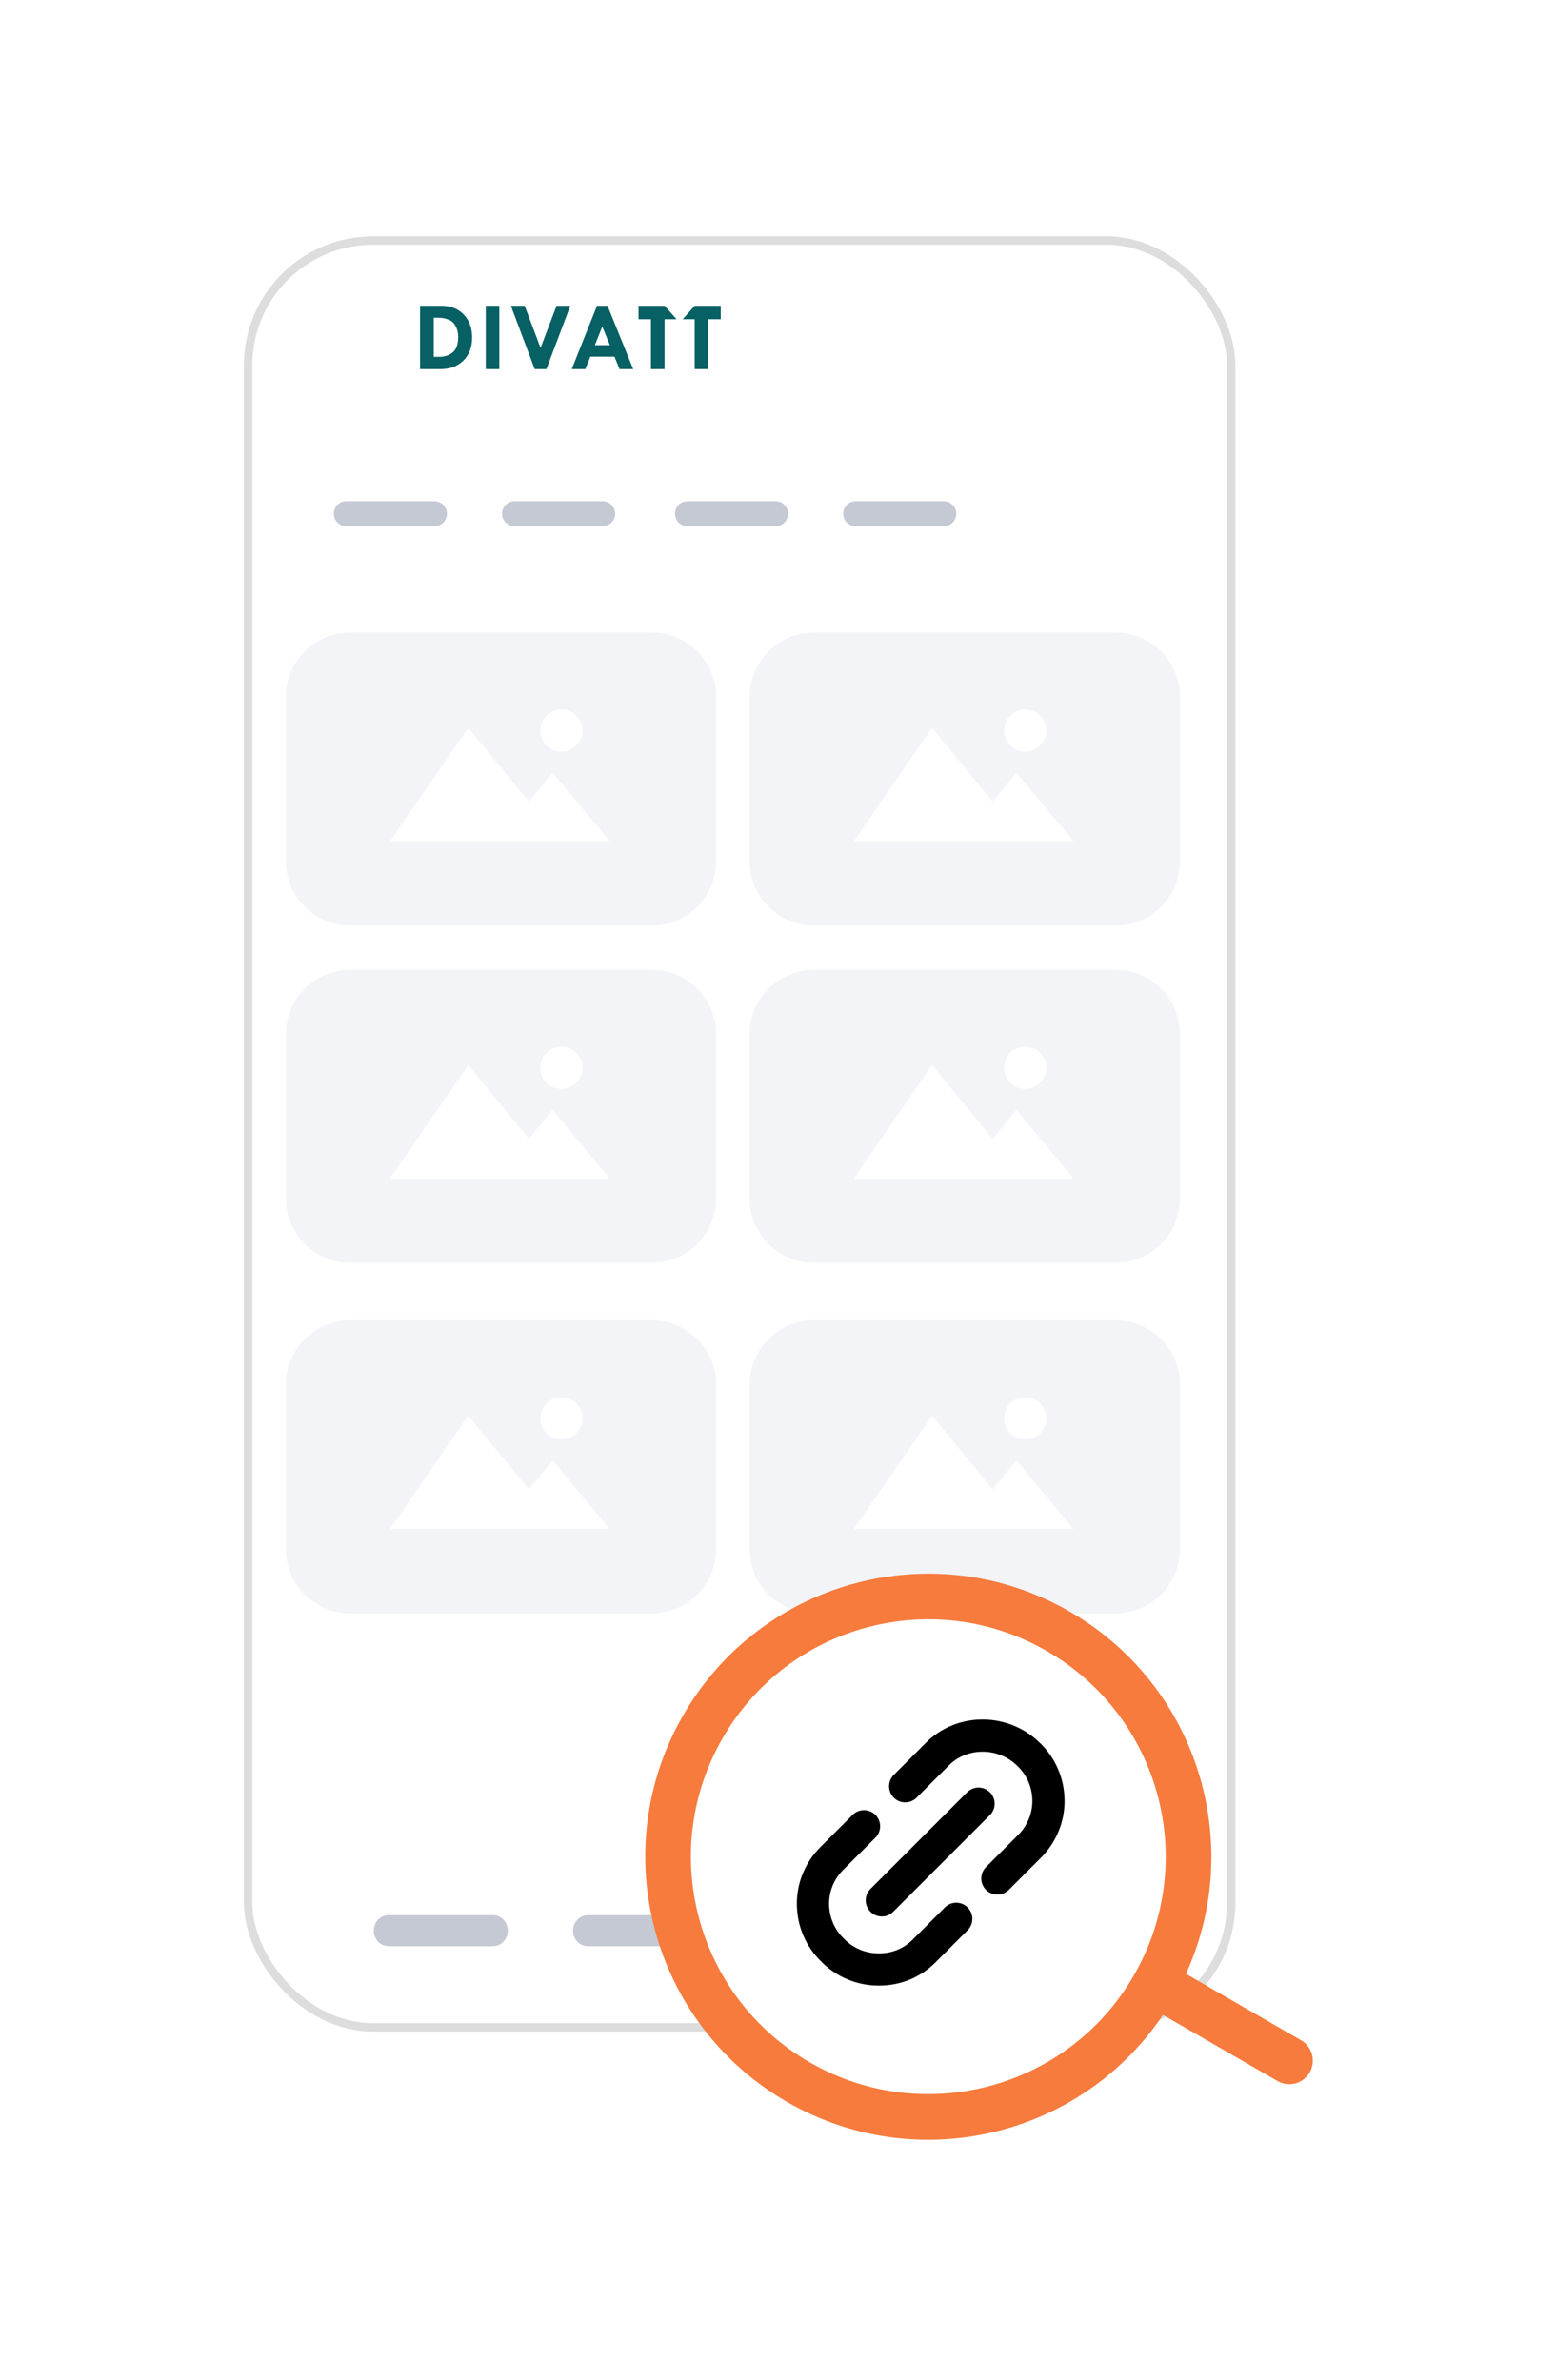 <svg width="185" height="283" viewBox="0 0 185 283" fill="none" xmlns="http://www.w3.org/2000/svg">
<g filter="url(#filter0_d_9497_5913)">
<rect x="29.5" y="0.5" width="116.887" height="212.444" rx="14.828" fill="white" stroke="#DDDDDD"/>
<path d="M49.941 8.256H52.501C53.596 8.256 54.469 8.606 55.135 9.297C55.8 9.988 56.133 10.902 56.133 12.031C56.133 13.168 55.793 14.074 55.105 14.758C54.417 15.442 53.507 15.784 52.361 15.784H49.941V8.256ZM51.569 9.676V14.327H52.205C52.864 14.327 53.411 14.149 53.84 13.785C54.269 13.421 54.476 12.819 54.476 11.964C54.476 11.474 54.373 11.035 54.166 10.656C53.958 10.277 53.663 10.017 53.27 9.884C52.886 9.742 52.516 9.676 52.161 9.676H51.569Z" fill="#076063"/>
<path d="M59.366 8.256H57.754V15.784H59.366V8.256Z" fill="#076063"/>
<path d="M60.742 8.256H62.377L64.271 13.264L66.172 8.256H67.807L64.966 15.784H63.568L60.742 8.256Z" fill="#076063"/>
<path d="M70.981 8.256H72.231L75.286 15.784H73.659L73.06 14.305H70.182L69.597 15.784H67.977L70.981 8.256ZM71.61 10.723L70.729 12.938H72.512L71.61 10.723Z" fill="#076063"/>
<path d="M75.915 8.256H79.015L80.443 9.854H79.015V15.784H77.395V9.854H75.915V8.256Z" fill="#076063"/>
<path d="M85.695 9.854H84.208V15.784H82.596V9.854H81.168L82.596 8.256H85.695V9.854Z" fill="#076063"/>
<path d="M77.492 47.092C81.725 47.092 85.157 50.524 85.157 54.756V74.281C85.157 78.514 81.725 81.945 77.492 81.945H41.648C37.416 81.945 33.984 78.513 33.984 74.281V54.756C33.984 50.524 37.416 47.093 41.648 47.092H77.492ZM46.377 71.912H72.491L65.702 63.765L62.882 67.211L55.674 58.437L46.377 71.912ZM66.746 56.244C65.361 56.244 64.238 57.367 64.238 58.752C64.239 60.136 65.361 61.258 66.746 61.258C68.131 61.258 69.253 60.136 69.253 58.752C69.253 57.367 68.131 56.244 66.746 56.244Z" fill="#F2F4F8"/>
<path d="M77.492 87.192C81.725 87.192 85.157 90.624 85.157 94.856V114.381C85.157 118.614 81.725 122.045 77.492 122.045H41.648C37.416 122.045 33.984 118.614 33.984 114.381V94.856C33.984 90.624 37.416 87.193 41.648 87.192H77.492ZM46.377 112.012H72.491L65.702 103.865L62.882 107.312L55.674 98.537L46.377 112.012ZM66.746 96.344C65.361 96.344 64.238 97.467 64.238 98.852C64.239 100.236 65.361 101.358 66.746 101.358C68.131 101.358 69.253 100.236 69.253 98.852C69.253 97.467 68.131 96.344 66.746 96.344Z" fill="#F2F4F8"/>
<path d="M77.492 128.875C81.725 128.875 85.157 132.307 85.157 136.54V156.064C85.157 160.297 81.725 163.728 77.492 163.728H41.648C37.416 163.728 33.984 160.297 33.984 156.064V136.54C33.984 132.307 37.416 128.876 41.648 128.875H77.492ZM46.377 153.695H72.491L65.702 145.548L62.882 148.995L55.674 140.22L46.377 153.695ZM66.746 138.027C65.361 138.027 64.238 139.15 64.238 140.535C64.239 141.919 65.361 143.042 66.746 143.042C68.131 143.041 69.253 141.919 69.253 140.535C69.253 139.15 68.131 138.027 66.746 138.027Z" fill="#F2F4F8"/>
<path d="M132.633 47.092C136.866 47.092 140.297 50.524 140.297 54.756V74.281C140.297 78.514 136.866 81.945 132.633 81.945H96.789C92.556 81.945 89.125 78.513 89.125 74.281V54.756C89.125 50.524 92.556 47.092 96.789 47.092H132.633ZM101.518 71.912H127.632L120.842 63.765L118.022 67.211L110.814 58.437L101.518 71.912ZM121.887 56.244C120.502 56.244 119.379 57.367 119.379 58.752C119.379 60.136 120.502 61.258 121.887 61.258C123.271 61.258 124.393 60.136 124.394 58.752C124.394 57.367 123.271 56.244 121.887 56.244Z" fill="#F2F4F8"/>
<path d="M132.633 87.192C136.866 87.192 140.297 90.624 140.297 94.856V114.381C140.297 118.614 136.866 122.045 132.633 122.045H96.789C92.556 122.045 89.125 118.614 89.125 114.381V94.856C89.125 90.624 92.556 87.192 96.789 87.192H132.633ZM101.518 112.012H127.632L120.842 103.865L118.022 107.312L110.814 98.537L101.518 112.012ZM121.887 96.344C120.502 96.344 119.379 97.467 119.379 98.852C119.379 100.236 120.502 101.358 121.887 101.358C123.271 101.358 124.393 100.236 124.394 98.852C124.394 97.467 123.271 96.344 121.887 96.344Z" fill="#F2F4F8"/>
<path d="M132.633 128.875C136.866 128.875 140.297 132.307 140.297 136.54V156.064C140.297 160.297 136.866 163.728 132.633 163.728H96.789C92.556 163.728 89.125 160.297 89.125 156.064V136.54C89.125 132.307 92.556 128.876 96.789 128.875H132.633ZM101.518 153.695H127.632L120.842 145.548L118.022 148.995L110.814 140.22L101.518 153.695ZM121.887 138.027C120.502 138.027 119.379 139.15 119.379 140.535C119.379 141.919 120.502 143.042 121.887 143.042C123.271 143.041 124.393 141.919 124.394 140.535C124.394 139.15 123.271 138.027 121.887 138.027Z" fill="#F2F4F8"/>
<path d="M39.688 32.974C39.688 32.154 40.352 31.49 41.171 31.49H51.656C52.475 31.49 53.139 32.154 53.139 32.974C53.139 33.793 52.475 34.457 51.656 34.457H41.171C40.352 34.457 39.688 33.793 39.688 32.974Z" fill="#C5C9D3"/>
<path d="M59.687 32.974C59.687 32.154 60.351 31.49 61.171 31.49H71.655C72.475 31.49 73.139 32.154 73.139 32.974C73.139 33.793 72.475 34.457 71.655 34.457H61.171C60.351 34.457 59.687 33.793 59.687 32.974Z" fill="#C5C9D3"/>
<path d="M80.25 32.974C80.25 32.154 80.914 31.49 81.734 31.49H92.218C93.038 31.49 93.702 32.154 93.702 32.974C93.702 33.793 93.038 34.457 92.218 34.457H81.734C80.914 34.457 80.25 33.793 80.25 32.974Z" fill="#C5C9D3"/>
<path d="M100.25 32.974C100.25 32.154 100.914 31.49 101.733 31.49H112.218C113.037 31.49 113.702 32.154 113.702 32.974C113.702 33.793 113.037 34.457 112.218 34.457H101.733C100.914 34.457 100.25 33.793 100.25 32.974Z" fill="#C5C9D3"/>
<path d="M44.438 201.452C44.438 200.432 45.224 199.605 46.195 199.605H58.615C59.586 199.605 60.373 200.432 60.373 201.452C60.373 202.472 59.586 203.299 58.615 203.299H46.195C45.224 203.299 44.438 202.472 44.438 201.452Z" fill="#C5C9D3"/>
<path d="M68.129 201.452C68.129 200.432 68.916 199.605 69.887 199.605H82.307C83.278 199.605 84.065 200.432 84.065 201.452C84.065 202.472 83.278 203.299 82.307 203.299H69.887C68.916 203.299 68.129 202.472 68.129 201.452Z" fill="#C5C9D3"/>
<path d="M92.489 201.452C92.489 200.432 93.276 199.605 94.247 199.605H106.667C107.638 199.605 108.425 200.432 108.425 201.452C108.425 202.472 107.638 203.299 106.667 203.299H94.247C93.276 203.299 92.489 202.472 92.489 201.452Z" fill="#C5C9D3"/>
<path d="M116.181 201.452C116.181 200.432 116.968 199.605 117.939 199.605H130.359C131.33 199.605 132.117 200.432 132.117 201.452C132.117 202.472 131.33 203.299 130.359 203.299H117.939C116.968 203.299 116.181 202.472 116.181 201.452Z" fill="#C5C9D3"/>
<ellipse cx="110.604" cy="192.465" rx="30.761" ry="30.761" fill="white"/>
<path d="M102.728 189.035L98.896 192.866C97.465 194.297 96.642 196.245 96.657 198.291C96.672 200.338 97.477 202.297 98.976 203.749C100.429 205.248 102.388 206.053 104.434 206.068C106.527 206.084 108.428 205.307 109.86 203.876L113.691 200.044M118.586 195.243L122.418 191.412C123.849 189.98 124.672 188.033 124.657 185.987C124.642 183.94 123.837 181.981 122.338 180.529C120.885 179.076 118.926 178.271 116.88 178.256C114.833 178.241 112.886 179.017 111.455 180.449L107.623 184.28M104.846 197.847L116.342 186.352" stroke="black" stroke-width="3.832" stroke-linecap="round" stroke-linejoin="round"/>
<path fill-rule="evenodd" clip-rule="evenodd" d="M81.231 175.832C90.522 159.738 111.101 154.224 127.195 163.516C143.289 172.808 148.803 193.387 139.511 209.481C130.22 225.574 109.64 231.089 93.547 221.797C77.453 212.505 71.939 191.926 81.231 175.832ZM85.929 178.545C78.136 192.044 82.761 209.304 96.26 217.098C109.758 224.891 127.019 220.266 134.812 206.768C142.606 193.269 137.981 176.008 124.482 168.215C110.983 160.422 93.723 165.047 85.929 178.545Z" fill="#F67B3D"/>
<path d="M136.706 210.564C135.367 209.791 134.909 208.08 135.682 206.742C136.454 205.403 138.166 204.945 139.504 205.717L154.687 214.483C156.025 215.256 156.484 216.967 155.711 218.306C154.938 219.644 153.227 220.103 151.888 219.33L136.706 210.564Z" fill="#F67B3D"/>
</g>
<defs>
<filter id="filter0_d_9497_5913" x="0.898" y="0" width="183.29" height="282.515" filterUnits="userSpaceOnUse" color-interpolation-filters="sRGB">
<feFlood flood-opacity="0" result="BackgroundImageFix"/>
<feColorMatrix in="SourceAlpha" type="matrix" values="0 0 0 0 0 0 0 0 0 0 0 0 0 0 0 0 0 0 127 0" result="hardAlpha"/>
<feOffset dy="28.102"/>
<feGaussianBlur stdDeviation="14.051"/>
<feComposite in2="hardAlpha" operator="out"/>
<feColorMatrix type="matrix" values="0 0 0 0 0 0 0 0 0 0 0 0 0 0 0 0 0 0 0.05 0"/>
<feBlend mode="normal" in2="BackgroundImageFix" result="effect1_dropShadow_9497_5913"/>
<feBlend mode="normal" in="SourceGraphic" in2="effect1_dropShadow_9497_5913" result="shape"/>
</filter>
</defs>
</svg>
